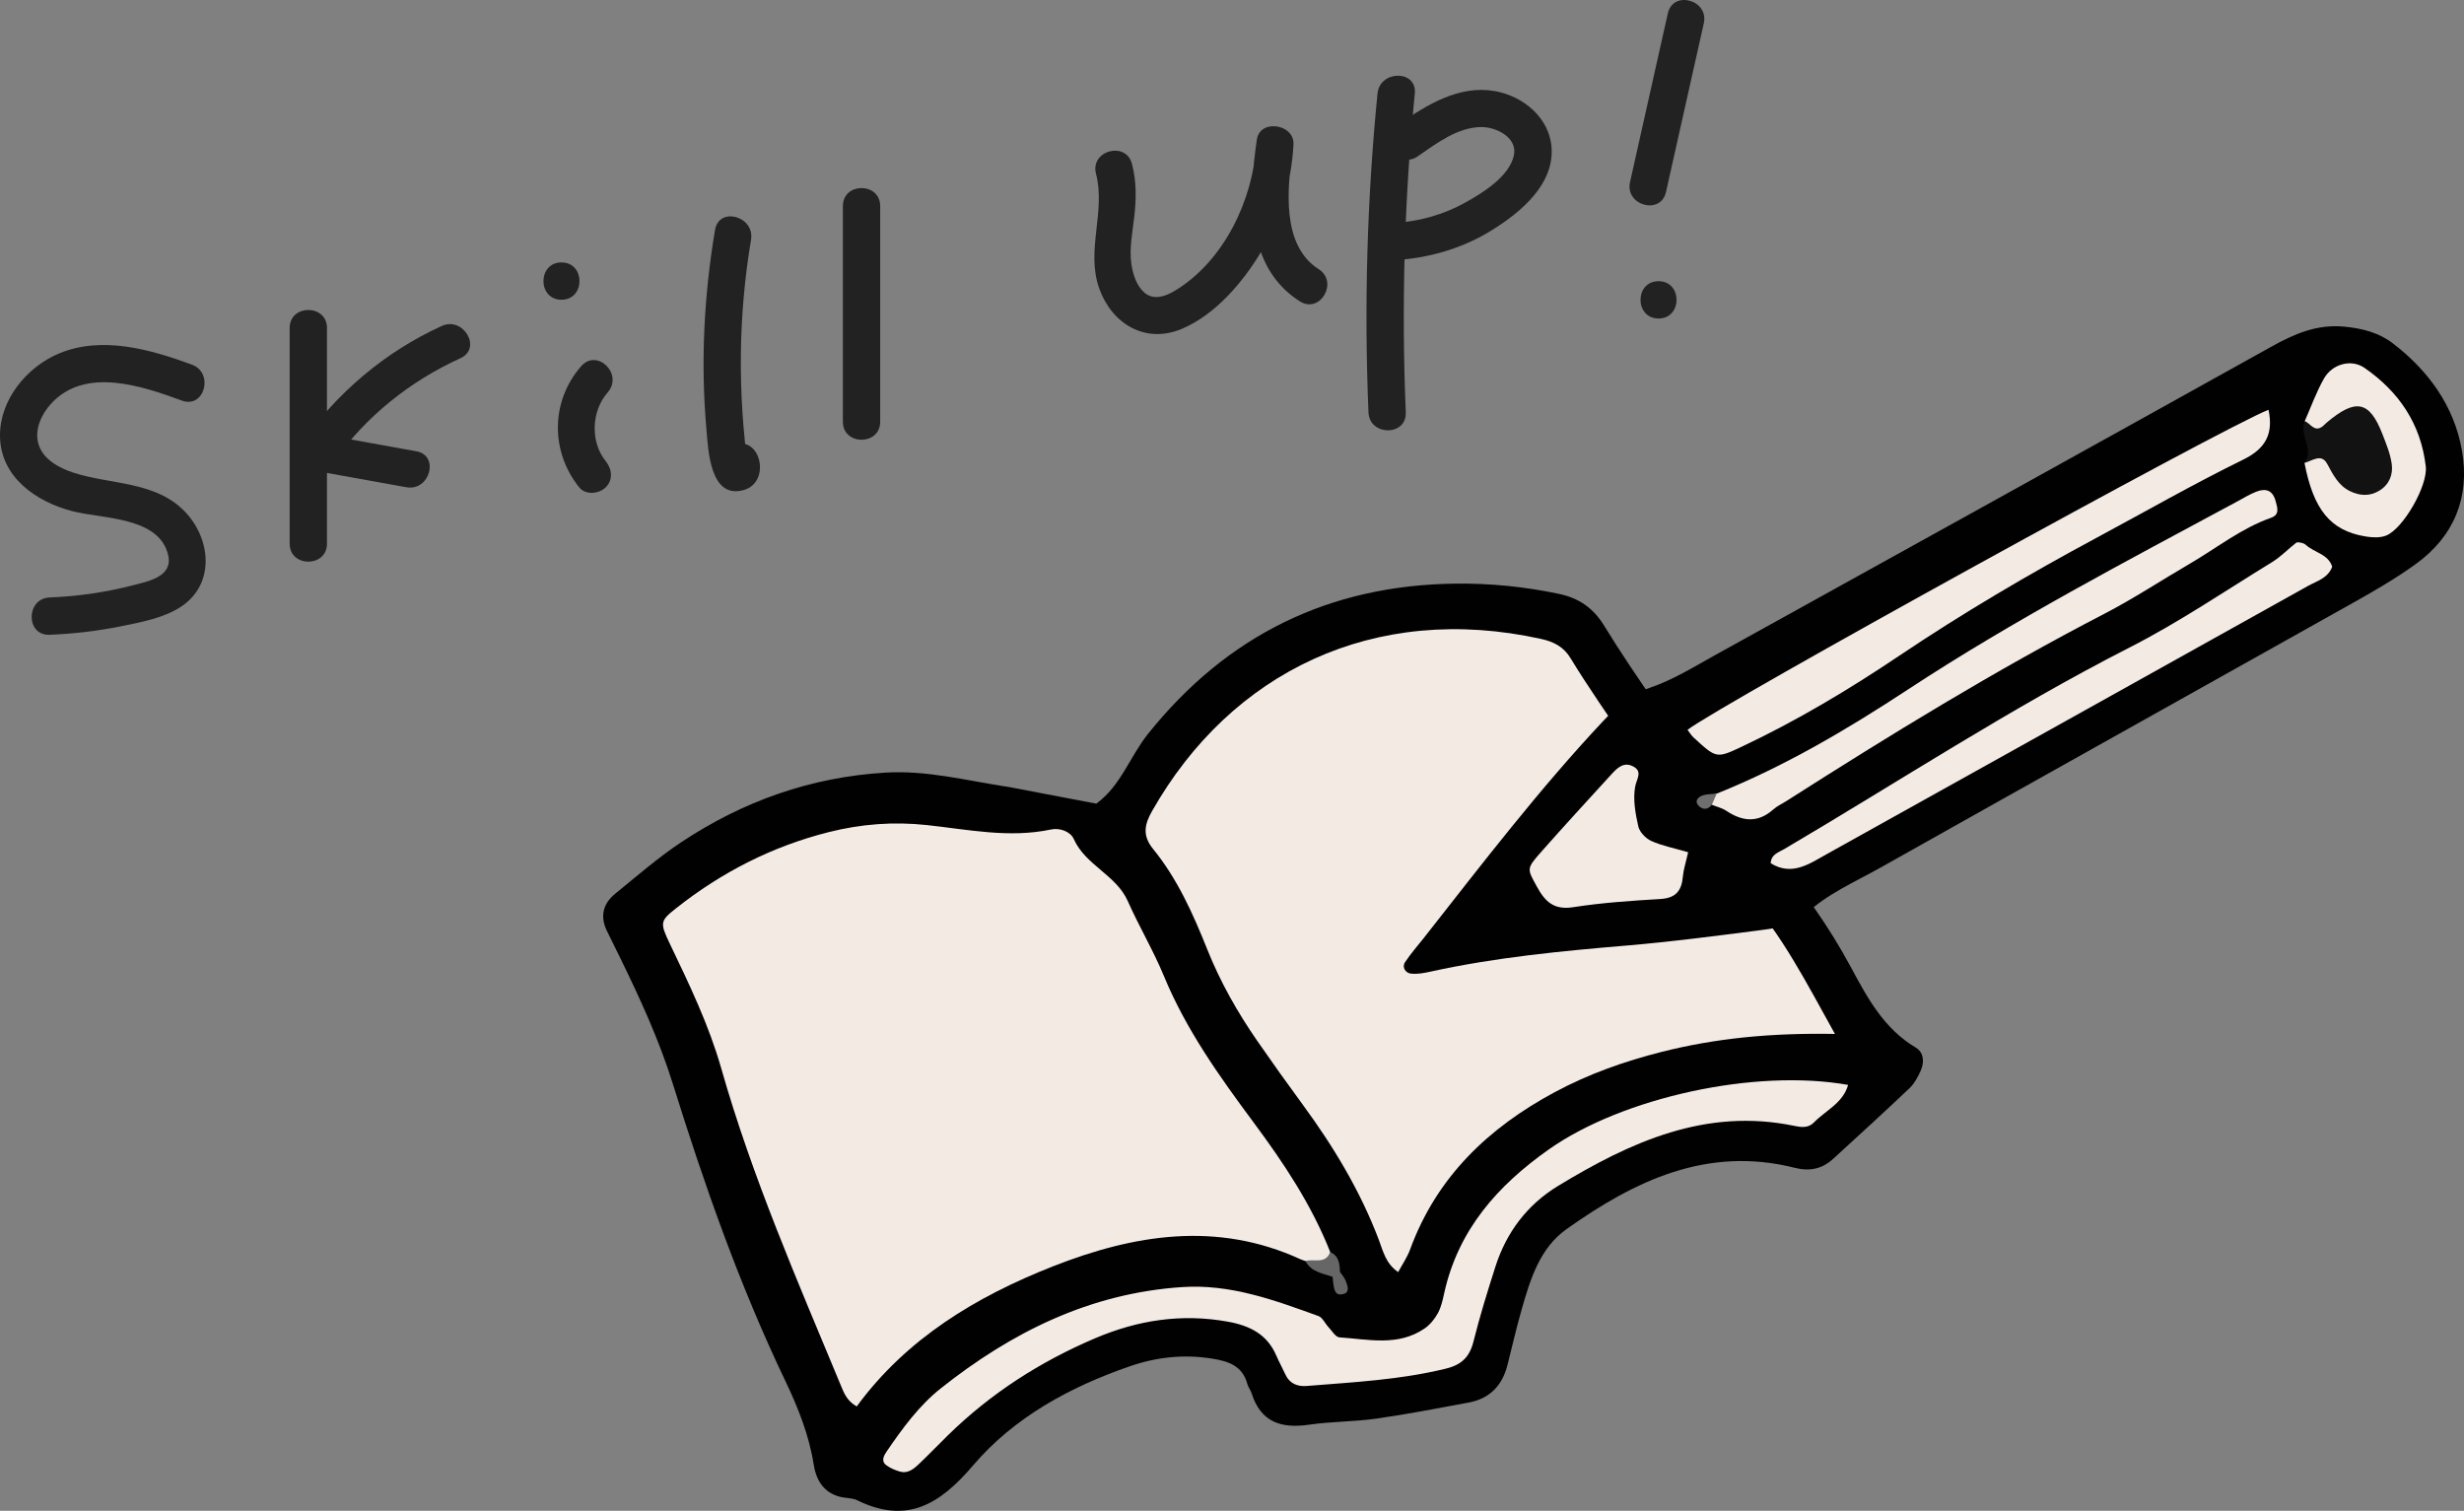 <?xml version="1.0" encoding="UTF-8"?>
<svg id="_レイヤー_2" data-name="レイヤー 2" xmlns="http://www.w3.org/2000/svg" viewBox="0 0 943.76 578.64">
  <rect x="0" y="0" width="943.76" height="578.64" fill="#808080" stroke="none"/>
  <g id="_レイヤー_1-2" data-name="レイヤー 1">
    <path d="m384.76,301.16c.66.11,1.32.2,1.97.32,11.06,2.1,22.11,4.21,33.17,6.32,9.41-6.83,12.87-18.06,19.83-26.75,30.24-37.75,69.33-56.93,117.68-57.52,13.4-.16,26.56,1.16,39.67,3.92,7.67,1.61,13.18,5.41,17.32,12.16,6.26,10.22,13.01,20.14,19.82,30.01,13.62,19.75,28.07,38.88,43.95,56.9,11.93,13.54,22.28,28.14,30.86,44.1,6.26,11.65,12.61,23.42,24.71,30.58,3.16,1.87,3.4,5.63,1.91,8.93-1.08,2.37-2.4,4.86-4.25,6.63-9.65,9.16-19.49,18.12-29.3,27.11-4.24,3.88-9,4.83-14.73,3.39-33.44-8.43-61.27,4.96-87.37,23.5-10.26,7.29-13.87,19.22-17.19,30.82-2.01,7.04-3.64,14.19-5.44,21.29-1.99,7.84-6.84,12.83-14.85,14.31-11.75,2.18-23.5,4.47-35.33,6.15-8.55,1.21-17.28,1.09-25.82,2.33-10.58,1.54-18.44-.91-21.95-11.95-.4-1.26-1.31-2.37-1.65-3.63-1.89-6.99-7.25-8.73-13.57-9.74-10.8-1.72-21.28-.58-31.48,2.95-22.99,7.96-44.3,19.53-60.07,38.03-12.71,14.91-25.36,22.58-44.33,13.28-1.73-.85-3.9-.77-5.86-1.17q-9.12-1.9-10.79-12.49c-1.79-11.3-6-21.87-10.87-32.04-17.58-36.73-30.99-75-43.09-113.78-5.17-16.58-12.38-32.3-19.98-47.86-1.75-3.59-3.53-7.16-5.28-10.74-2.73-5.61-1.45-10.47,3.22-14.26,8.27-6.7,16.33-13.76,25.16-19.63,23.72-15.77,49.76-25.03,78.43-26.72,15.55-.92,30.42,2.91,45.52,5.27Z" fill="#010101" stroke-width="0"/>
    <path d="m702.81,396c-24.63-.44-45.67,1.65-66.37,6.87-14.25,3.6-28,8.47-40.94,15.42-25.4,13.64-45.23,32.48-55.39,60.22-1.1,3.02-3,5.74-4.58,8.7-4.79-3.25-5.78-8.06-7.39-12.29-7.13-18.83-17.4-35.84-29.28-52-5.91-8.04-11.71-16.17-17.38-24.37-7.58-10.97-14.12-22.52-19.08-34.95-5.44-13.61-11.44-27.02-20.77-38.48-4.18-5.14-3.25-9.4-.36-14.49,30.15-53.13,84.98-80.1,149.11-65.9,4.82,1.07,8.57,3.04,11.18,7.37,3.44,5.69,7.12,11.22,10.81,16.75,17.38,26.04,36.18,51.02,56.95,74.45,13.33,15.03,22.33,32.6,33.49,52.69Z" fill="#f3eae4" stroke-width="0"/>
    <path d="m500.03,482.98c-.63-.22-1.28-.4-1.88-.67-32.06-14.71-63.75-9.53-94.85,2.7-29.45,11.58-56.11,27.66-75.16,53.66-3.84-2.18-4.92-5.24-6.17-8.25-16.56-39.91-33.85-79.52-45.72-121.23-4.74-16.65-12.29-32.29-19.77-47.9-3.8-7.94-3.59-8.63,2.47-13.42,17.45-13.8,36.85-23.73,58.48-29.17,12.36-3.11,24.77-4.07,37.55-2.7,15.77,1.7,31.54,5.09,47.57,1.7,3.36-.71,7.41.73,8.72,3.64,4.53,10.11,16.2,13.7,20.69,23.79,4.31,9.71,9.8,18.91,13.85,28.72,8.49,20.54,21.23,38.39,34.32,56.02,11.55,15.54,22.21,31.55,29.37,49.66-.86,7.47-5.18,5.43-9.47,3.45Z" fill="#f3eae4" stroke-width="0"/>
    <path d="m707.87,415.52c-2.01,7.02-8.62,9.77-13.12,14.4-2.16,2.22-4.92,1.83-7.49,1.29-33.9-7.03-62.72,6.13-90.48,22.99-11.79,7.17-19.78,17.73-24,30.9-3.04,9.5-6,19.05-8.42,28.73-1.48,5.9-4.55,8.88-10.49,10.34-17.56,4.32-35.5,5.21-53.39,6.66-3.44.28-6.53-.84-8.15-4.4-1.1-2.42-2.41-4.75-3.46-7.19-3.52-8.23-10.18-11.53-18.64-13.05-17.65-3.18-34.42-.59-50.74,6.35-21.07,8.96-40.01,21.11-56.4,37.16-3.8,3.72-7.48,7.58-11.35,11.24-1.93,1.82-4.18,3.52-7.08,2.67-1.84-.54-3.74-1.32-5.25-2.48-2.05-1.57-.86-3.67.19-5.2,6.02-8.82,12.4-17.57,20.74-24.19,27.11-21.49,57.03-36.41,92.38-38.78,18.64-1.25,35.37,4.99,52.26,11.08,1.58.57,2.52,2.84,3.84,4.24,1.34,1.42,2.72,3.84,4.2,3.93,11.05.73,22.46,3.58,32.64-3.41,2.07-1.42,3.84-3.61,5.06-5.83,1.26-2.28,1.85-4.99,2.42-7.59,5.32-24.25,20.4-41.28,40.09-55.15,28.24-19.9,78.99-31.05,114.62-24.71Z" fill="#f3eae4" stroke-width="0"/>
    <path d="m500.03,482.98c3.21-1,7.65,1.37,9.47-3.45,3.35,1.51,3.63,4.51,3.72,7.61-.14,1.83-1.08,2.45-2.82,1.88-3.82-1.38-8.21-1.8-10.37-6.04Z" fill="#666" stroke-width="0"/>
    <path d="m513.22,487.14c.74,1.09,1.69,2.1,2.16,3.3.67,1.72,1.7,4.29-.47,5.05-3.71,1.29-3.97-1.89-4.3-4.49-.08-.66-.13-1.33-.2-1.99.95-.61,1.89-1.24,2.82-1.87Z" fill="#666" stroke-width="0"/>
    <path d="m545.49,359.06c22.19-28.23,44.01-56.76,68.64-82.99,5.14-5.47,10.73-10.26,17.69-12.62,8.95-3.03,16.82-7.96,24.95-12.46,71.05-39.31,142.1-78.64,213.06-118.13,8.89-4.95,17.54-8.79,28.22-7.74,6.94.69,13.18,2.32,18.52,6.43,13.63,10.49,23.42,23.96,26.41,41.03,3.12,17.78-2.95,32.83-17.77,43.51-7.53,5.43-15.64,10.13-23.75,14.68-60.37,33.88-120.84,67.57-181.17,101.51-9.8,5.52-20.27,9.96-28.72,17.85-5.05,4.72-12.08,5.47-18.65,6.31-16.51,2.12-33.02,4.28-49.6,5.68-25.23,2.13-50.4,4.53-75.19,9.97-2.58.57-5.32,1.12-7.87.78-1.82-.24-3.44-2.33-2.07-4.39,2.19-3.3,4.85-6.3,7.31-9.42Z" fill="#010101" stroke-width="0"/>
    <path d="m868.89,156.95c1.85,8.94-.8,14.73-9.69,19.08-19.1,9.35-37.59,19.96-56.34,30.03-25.8,13.85-50.99,28.68-75.31,45.02-19.33,12.99-39.31,24.95-60.42,34.9-9.69,4.57-9.74,4.51-18.45-3.52-.91-.83-1.56-1.94-2.33-2.93,12.48-9.68,205.57-116.05,222.54-122.59Z" fill="#f3eae4" stroke-width="0"/>
    <path d="m657.54,303.96c26.02-10.44,50.03-24.63,73.35-39.95,40.59-26.66,83.57-49.07,126.24-72.07,2.34-1.26,4.63-2.68,7.09-3.63,3.57-1.37,6.23-.65,7.4,3.63.74,2.7,1.55,5.2-1.76,6.37-11.44,4.02-20.84,11.6-31.14,17.6-10.9,6.35-21.45,13.34-32.64,19.13-41.92,21.7-82.07,46.38-121.82,71.74-1.68,1.07-3.56,1.91-5.03,3.22-5.92,5.27-11.83,4.67-18.03.53-1.62-1.08-3.66-1.55-5.51-2.3-.61-1.39-.54-2.49.21-3.28.78-.82,1.33-1.14,1.65-.97Z" fill="#f3eae4" stroke-width="0"/>
    <path d="m893.29,217.03c-1.64,4.43-5.84,5.47-9.22,7.35-61.42,34.29-122.89,68.49-184.34,102.72-6.77,3.77-13.35,8.56-21.52,3.52.17-3.44,3.08-4.18,5.15-5.4,44.01-25.91,86.72-54,132.33-77.24,18.86-9.61,36.51-21.62,54.61-32.72,3.32-2.04,6.08-4.97,9.18-7.38.41-.32,1.32-.14,1.95,0,.61.13,1.29.39,1.74.81,3.23,2.97,8.56,3.47,10.11,8.34Z" fill="#f3eae4" stroke-width="0"/>
    <path d="m646.59,326.42c-.93,4.14-1.8,6.69-2.02,9.29-.45,5.39-2.68,8.25-8.54,8.6-11.2.68-22.44,1.42-33.51,3.15-7.39,1.15-10.75-2.17-13.87-7.89-3.71-6.8-4.14-6.76,1.68-13.33,8.74-9.88,17.67-19.6,26.57-29.34,2.22-2.43,4.72-5.22,8.36-3.49,4.17,1.98,1.56,4.84,1.01,8.03-.83,4.83.12,10.14,1.22,15.04.49,2.18,2.84,4.64,4.96,5.6,4.05,1.84,8.55,2.69,14.14,4.33Z" fill="#f3eae4" stroke-width="0"/>
    <path d="m882.76,161.29c2.42-5.46,4.43-11.15,7.37-16.32,3.22-5.64,10.49-7.56,15.51-4.08,13.21,9.14,21.62,21.53,23.48,37.77.84,7.32-8.7,23.99-15.29,26.5-2.33.89-5.31.72-7.87.29-13.36-2.24-19.82-10.17-23.3-28.16,5.05-4.17,9.6-1.83,14.29.88,3.33,1.93,7.01,4.23,10.72,1.13,2.93-2.45,2.21-5.88.94-8.97-1.92-4.66-5.19-6.94-10.6-6.66-5.14.27-11.86,8.77-15.26-2.38Z" fill="#f3eae4" stroke-width="0"/>
    <path d="m882.76,161.29c2.22.83,3.62,4.38,6.78,2.05.52-.38.94-.9,1.43-1.32,11.29-9.6,16.59-8.58,21.56,4.28,1.43,3.69,2.99,7.46,3.54,11.33.58,4.05-.87,7.89-4.66,10.25-3.71,2.31-7.63,2.05-11.37.21-4.41-2.16-6.45-6.31-8.71-10.47-2.22-4.09-5.71-1.09-8.67-.32,3.92-5.31-2.18-10.68.09-16Z" fill="#121212" stroke-width="0"/>
    <path d="m657.54,303.96c-.62,1.42-1.24,2.83-1.86,4.25-1.46,1.93-3.41,2.01-4.94.53-1.91-1.84-.43-3.43,1.36-4.07,1.68-.6,3.61-.5,5.44-.72Z" fill="#6e6e6e" stroke-width="0"/>
    <path d="m73.51,139.65c-15.87-5.8-34.34-11.13-50.79-4.32C10.33,140.46-.08,153.03,0,166.89c.09,15.82,13.84,25.31,27.78,28.91,11.45,2.96,33.39,2.04,36.66,16.97,1.77,8.09-7.58,9.85-13.55,11.4-10.46,2.71-21.09,4.22-31.88,4.66-9.16.38-9.21,14.67,0,14.29s18.34-1.44,27.34-3.26c7.68-1.55,16.55-3.17,23.17-7.62,13.05-8.77,11.23-26.19,1.09-36.51-11.28-11.48-28.27-10.08-42.5-14.71-5.52-1.8-11.74-5.09-13.42-11.11-1.54-5.49,1.26-11.36,4.93-15.36,13.03-14.16,34.71-6.73,50.07-1.12,8.65,3.16,12.38-10.64,3.8-13.78h0Z" fill="#222" stroke-width="0"/>
    <path d="m110.95,125.62c0,27.53,0,55.07,0,82.6,0,9.19,14.29,9.21,14.29,0,0-27.53,0-55.07,0-82.6,0-9.19-14.29-9.21-14.29,0h0Z" fill="#222" stroke-width="0"/>
    <path d="m169.16,124.87c-21.65,9.85-39.95,25.43-53.68,44.79-2.52,3.56-.05,9.72,4.27,10.49,11.96,2.15,23.93,4.31,35.89,6.46,8.99,1.62,12.85-12.15,3.8-13.78-11.96-2.15-23.93-4.31-35.89-6.46l4.27,10.49c12.33-17.39,29.19-30.86,48.55-39.67,8.36-3.8,1.1-16.12-7.21-12.34h0Z" fill="#222" stroke-width="0"/>
    <path d="m215.06,114.8c9.19,0,9.21-14.29,0-14.29s-9.21,14.29,0,14.29h0Z" fill="#222" stroke-width="0"/>
    <path d="m222.62,140.23c-11.72,13.35-11.84,32.72-.75,46.45,2.44,3.03,7.55,2.49,10.1,0,3-2.94,2.41-7.12,0-10.1-5.97-7.4-5.44-19.19.75-26.24s-4.02-17.03-10.1-10.1h0Z" fill="#222" stroke-width="0"/>
    <path d="m273.87,88.03c-4.25,25.27-5.56,50.93-3.29,76.47.69,7.78,1.33,27.02,14.46,23.13,10.42-3.09,6.3-21.33-4.28-17.18-8.46,3.32-4.78,17.14,3.8,13.78l.59-.23h-3.8l.46.15-4.27-3.28c6.87-.28,9.74-2.2,8.59-5.78-.19-.61-.3-1.24-.35-1.88-.31-1.9-.44-3.88-.63-5.8-.32-3.22-.58-6.45-.79-9.69-.48-7.44-.68-14.89-.59-22.34.18-14.6,1.47-29.15,3.89-43.55,1.51-8.99-12.25-12.86-13.78-3.8h0Z" fill="#222" stroke-width="0"/>
    <path d="m322.84,78.93c0,27.53,0,55.07,0,82.6,0,9.19,14.29,9.21,14.29,0,0-27.53,0-55.07,0-82.6,0-9.19-14.29-9.21-14.29,0h0Z" fill="#222" stroke-width="0"/>
    <path d="m419.79,66.56c3.8,14.56-3.99,29.42,1.28,44.05,4.86,13.48,17.66,21.2,31.57,15.35,12.87-5.42,23.45-17.87,30.45-29.61,7.43-12.47,11.54-26.54,12.34-41,.44-7.9-12.86-9.93-14.03-1.9-3.15,21.55-4.47,48.7,16.45,61.96,7.79,4.94,14.97-7.42,7.21-12.34-14.43-9.14-11.99-31.38-9.88-45.82l-14.03-1.9c-1.18,21.23-12.46,44.81-31.22,56.04-3.64,2.18-8.14,3.75-11.69.61-2.97-2.63-4.35-7.09-4.9-10.9-.87-5.98.45-12.22,1.12-18.16.77-6.82.86-13.47-.89-20.16-2.32-8.89-16.11-5.12-13.78,3.8h0Z" fill="#222" stroke-width="0"/>
    <path d="m527.61,35.83c-4.01,40.57-5.16,81.36-3.46,122.1.38,9.16,14.67,9.21,14.29,0-1.7-40.73-.55-81.52,3.46-122.1.9-9.14-13.39-9.08-14.29,0h0Z" fill="#222" stroke-width="0"/>
    <path d="m543.04,59.87c7.08-4.91,15.3-11.16,24.33-11.21,5.76-.03,13.98,4.05,12.47,10.91-1.78,8.08-12.07,14.41-18.77,18.1-8.03,4.43-16.99,7.02-26.14,7.64s-9.19,14.91,0,14.29c13.02-.88,25.7-4.65,36.8-11.62s23.27-17.29,22.58-31.06c-.59-11.67-10.84-20.13-21.79-22.04-13.64-2.38-25.96,5.22-36.69,12.66-7.51,5.2-.37,17.59,7.21,12.34h0Z" fill="#222" stroke-width="0"/>
    <path d="m638.81,5.12c-4.83,21.54-9.65,43.08-14.48,64.62-2.01,8.96,11.76,12.78,13.78,3.8,4.83-21.54,9.65-43.08,14.48-64.62,2.01-8.96-11.76-12.78-13.78-3.8h0Z" fill="#222" stroke-width="0"/>
    <path d="m635.26,121.99c9.19,0,9.21-14.29,0-14.29s-9.21,14.29,0,14.29h0Z" fill="#222" stroke-width="0"/>
  </g>
</svg>
